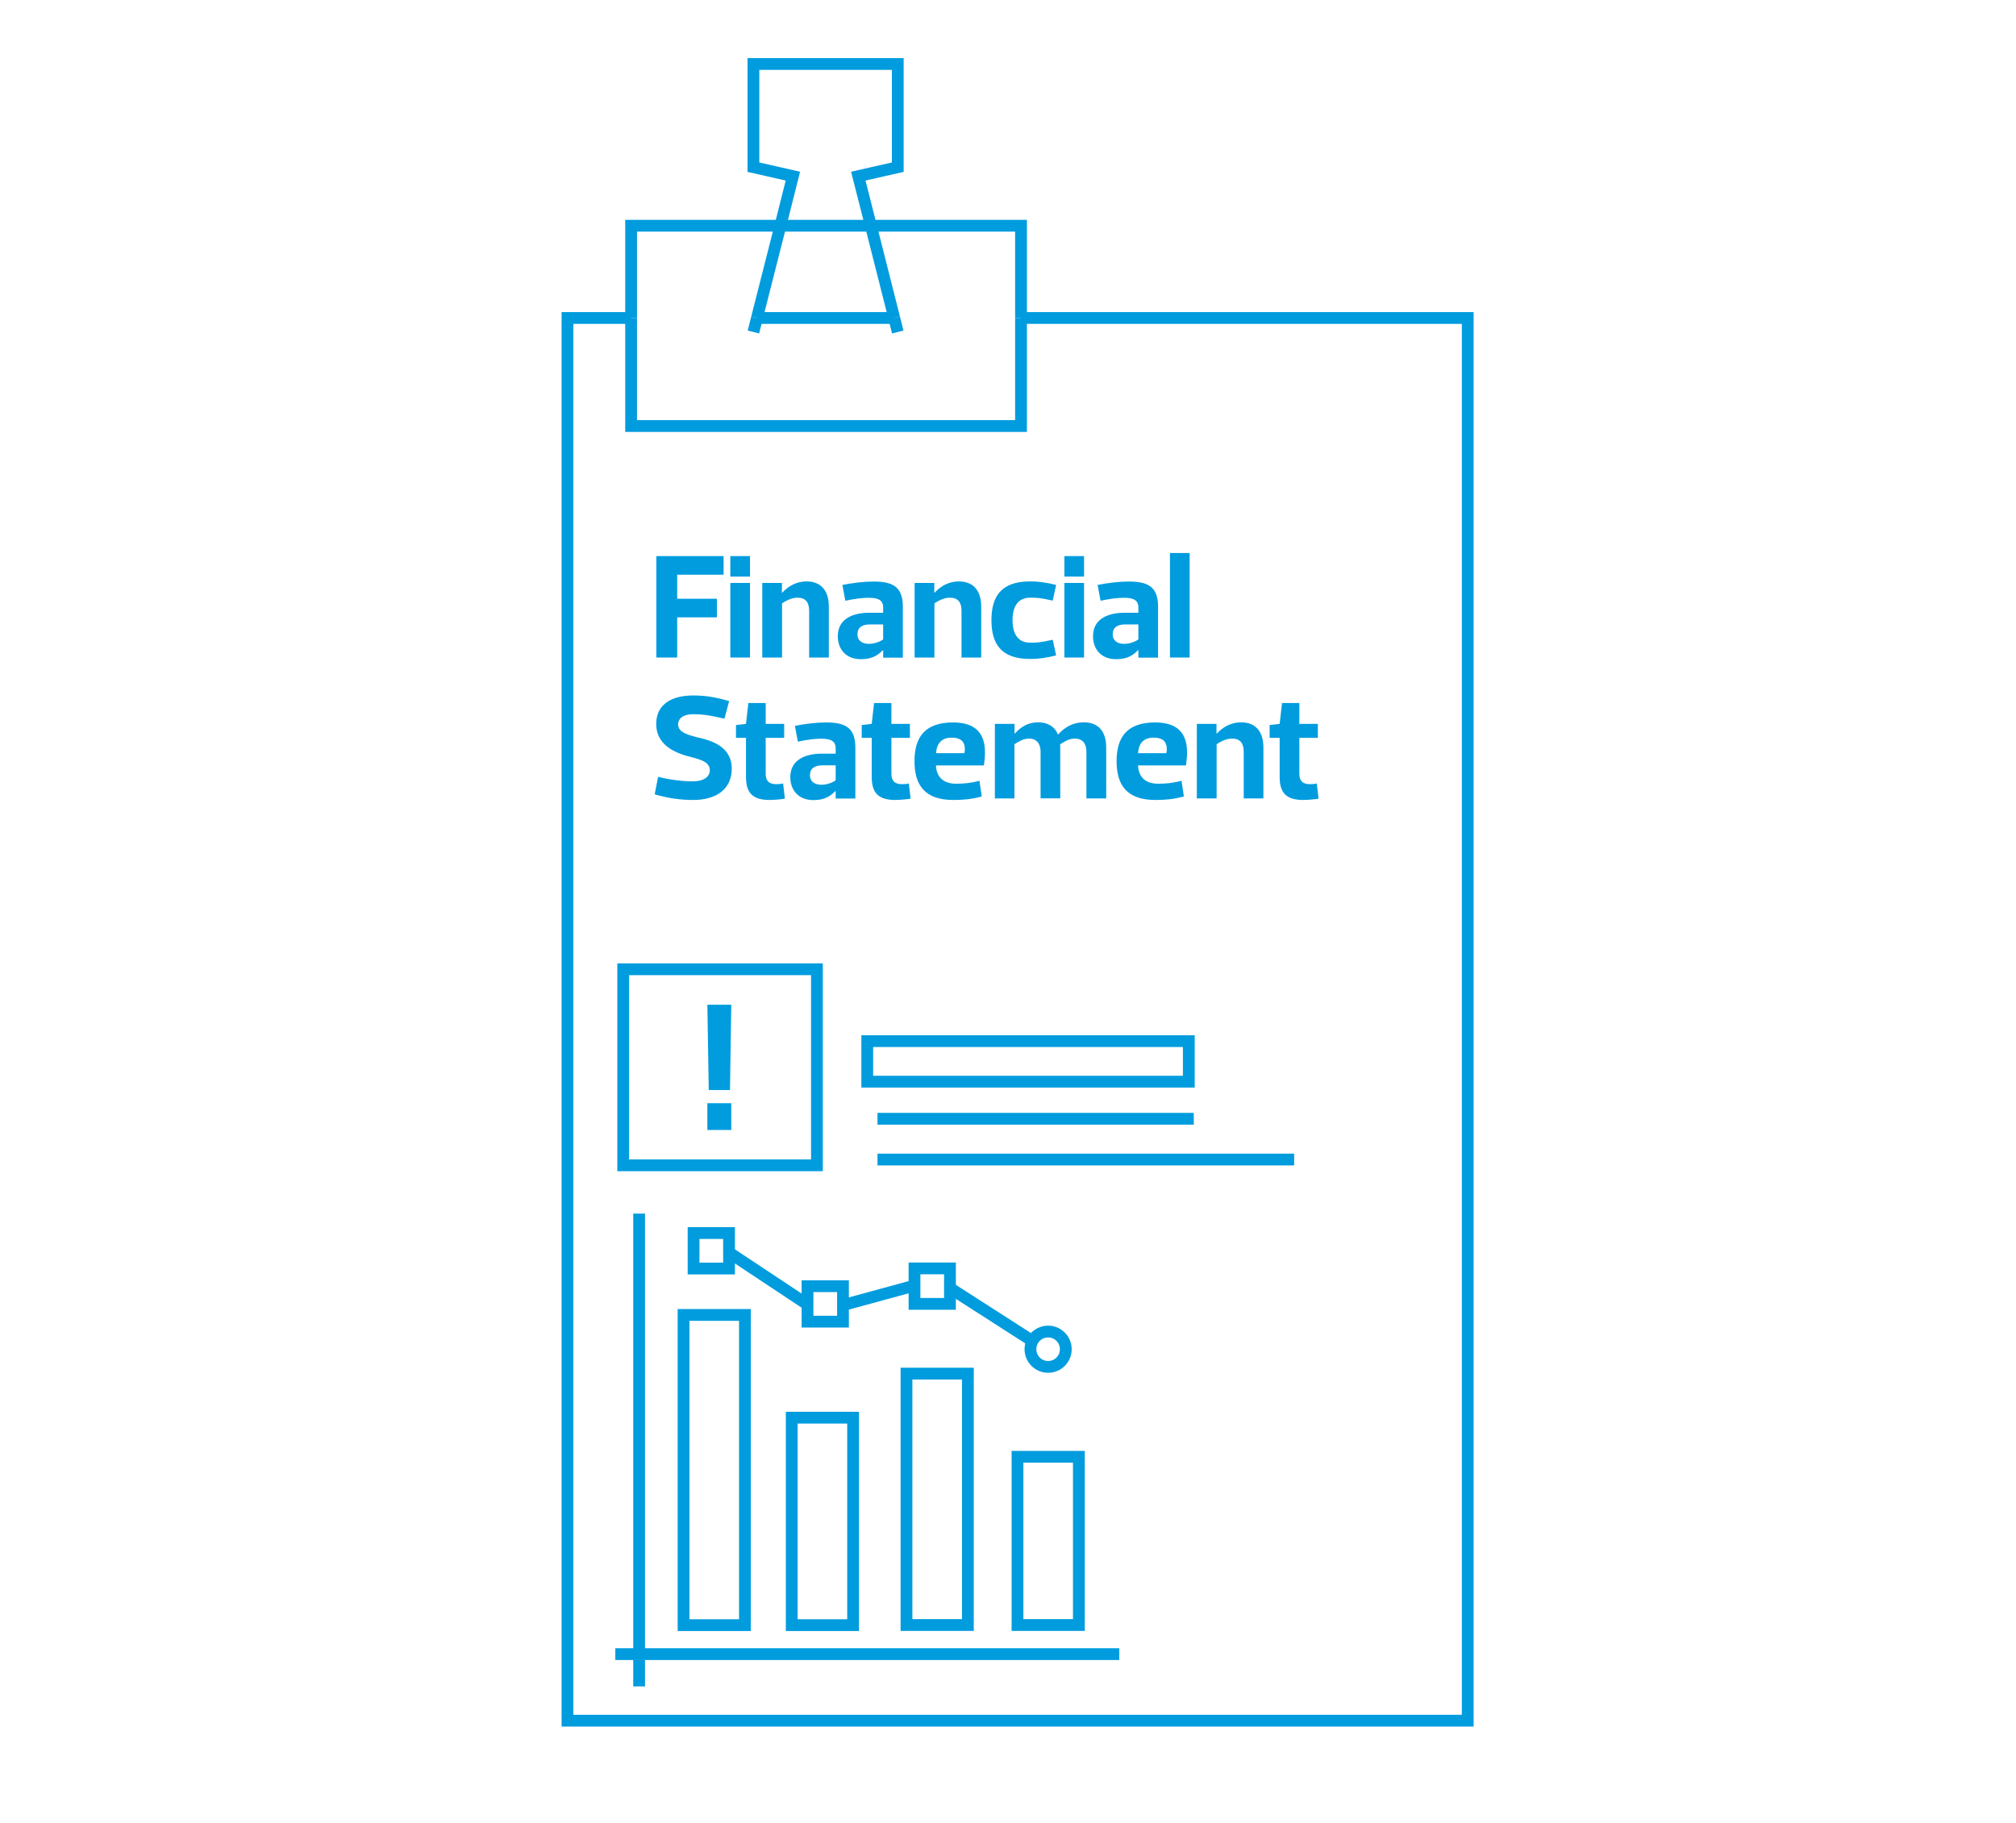 <?xml version="1.0" encoding="utf-8"?>
<!-- Generator: Adobe Illustrator 27.7.0, SVG Export Plug-In . SVG Version: 6.00 Build 0)  -->
<svg version="1.1" id="Layer_1" xmlns="http://www.w3.org/2000/svg" xmlns:xlink="http://www.w3.org/1999/xlink" x="0px" y="0px"
	 viewBox="0 0 171.09 154.74" style="enable-background:new 0 0 171.09 154.74;" xml:space="preserve">
<style type="text/css">
	.st0{fill:none;stroke:#009CDE;stroke-miterlimit:10;}
	.st1{fill:#009CDE;}
</style>
<g>
	<rect x="73.6" y="88.37" class="st0" width="27.29" height="3.44"/>
	<line class="st0" x1="74.47" y1="94.96" x2="101.31" y2="94.96"/>
	<line class="st0" x1="74.47" y1="98.42" x2="109.83" y2="98.42"/>
</g>
<rect x="52.89" y="82.27" class="st0" width="16.44" height="16.64"/>
<g>
	<path class="st1" d="M57.47,48.78v2.04h3.37v1.58h-3.37v3.41h-1.77V47.2h5.71v1.58H57.47z"/>
	<path class="st1" d="M63.65,48.94h-1.67V47.2h1.67V48.94z M63.65,55.81h-1.67v-6.33h1.67V55.81z"/>
	<path class="st1" d="M64.69,55.81v-6.33h1.67v0.82h0.03c0.54-0.58,1.24-0.95,2.05-0.95c1.27,0,1.9,0.82,1.9,2.13v4.33h-1.67v-3.95
		c0-0.72-0.28-1.13-1-1.13c-0.51,0-0.99,0.28-1.3,0.48v4.6H64.69z"/>
	<path class="st1" d="M74.95,51.57c0-0.63-0.41-0.83-1.23-0.83c-0.49,0-1.08,0.06-1.98,0.25l-0.25-1.34
		c0.9-0.18,1.86-0.29,2.62-0.29c1.62,0,2.51,0.41,2.51,2.13v4.33h-1.67v-0.63h-0.03c-0.54,0.56-1.08,0.76-1.87,0.76
		c-1.27,0-1.95-0.86-1.95-1.95c0-1.56,1.42-1.99,2.66-1.99h1.19V51.57z M73.85,53c-0.71,0-1.08,0.27-1.08,0.84
		c0,0.56,0.44,0.81,0.96,0.81c0.51,0,0.98-0.2,1.22-0.38V53H73.85z"/>
	<path class="st1" d="M77.62,55.81v-6.33h1.67v0.82h0.03c0.54-0.58,1.24-0.95,2.05-0.95c1.27,0,1.9,0.82,1.9,2.13v4.33H81.6v-3.95
		c0-0.72-0.28-1.13-1-1.13c-0.51,0-0.99,0.28-1.3,0.48v4.6H77.62z"/>
	<path class="st1" d="M89.63,55.63c-0.76,0.19-1.41,0.3-2.22,0.3c-2.46,0-3.27-1.29-3.27-3.29s0.81-3.29,3.27-3.29
		c0.81,0,1.46,0.11,2.22,0.3l-0.29,1.33c-1.05-0.25-1.44-0.25-1.92-0.25c-0.96,0-1.49,0.66-1.49,1.91s0.53,1.91,1.49,1.91
		c0.48,0,0.87,0,1.92-0.25L89.63,55.63z"/>
	<path class="st1" d="M92,48.94h-1.67V47.2H92V48.94z M92,55.81h-1.67v-6.33H92V55.81z"/>
	<path class="st1" d="M96.61,51.57c0-0.63-0.41-0.83-1.23-0.83c-0.49,0-1.08,0.06-1.98,0.25l-0.25-1.34
		c0.9-0.18,1.86-0.29,2.62-0.29c1.62,0,2.51,0.41,2.51,2.13v4.33h-1.67v-0.63h-0.03c-0.54,0.56-1.08,0.76-1.87,0.76
		c-1.27,0-1.95-0.86-1.95-1.95c0-1.56,1.42-1.99,2.66-1.99h1.19V51.57z M95.51,53c-0.71,0-1.08,0.27-1.08,0.84
		c0,0.56,0.44,0.81,0.96,0.81c0.51,0,0.98-0.2,1.22-0.38V53H95.51z"/>
	<path class="st1" d="M100.96,46.94v8.87h-1.67v-8.87H100.96z"/>
	<path class="st1" d="M61.48,61c-1.35-0.32-1.99-0.38-2.65-0.38c-0.86,0-1.28,0.37-1.28,0.87c0,0.7,0.9,0.92,1.95,1.17
		c1.49,0.35,2.6,1.08,2.6,2.57c0,1.85-1.43,2.67-3.27,2.67c-0.99,0-2.09-0.13-3.27-0.48l0.29-1.48c1.35,0.32,2.32,0.38,2.98,0.38
		c0.86,0,1.41-0.38,1.41-0.94c0-0.8-0.99-0.95-1.99-1.23c-1.49-0.43-2.56-1.24-2.56-2.7c0-1.75,1.43-2.42,3.14-2.42
		c0.99,0,1.87,0.13,3.05,0.48L61.48,61z"/>
	<path class="st1" d="M62.46,62.63v-1.09l0.85-0.1l0.2-1.77h1.47v1.77h1.57v1.19h-1.57v3.04c0,0.58,0.25,0.89,0.91,0.89
		c0.15,0,0.34-0.01,0.57-0.06l0.15,1.29c-0.35,0.06-0.96,0.11-1.3,0.11c-1.44,0-2-0.61-2-1.94v-3.33H62.46z"/>
	<path class="st1" d="M70.92,63.53c0-0.63-0.41-0.83-1.23-0.83c-0.49,0-1.08,0.06-1.98,0.25l-0.25-1.34
		c0.9-0.18,1.86-0.29,2.62-0.29c1.62,0,2.51,0.41,2.51,2.13v4.33h-1.67v-0.63h-0.03c-0.54,0.56-1.08,0.76-1.87,0.76
		c-1.27,0-1.95-0.86-1.95-1.95c0-1.56,1.42-1.99,2.66-1.99h1.19V63.53z M69.82,64.96c-0.71,0-1.08,0.27-1.08,0.84
		c0,0.56,0.44,0.81,0.96,0.81c0.51,0,0.98-0.2,1.22-0.38v-1.27H69.82z"/>
	<path class="st1" d="M73.13,62.63v-1.09l0.85-0.1l0.2-1.77h1.47v1.77h1.57v1.19h-1.57v3.04c0,0.58,0.25,0.89,0.91,0.89
		c0.15,0,0.34-0.01,0.57-0.06l0.15,1.29c-0.35,0.06-0.96,0.11-1.3,0.11c-1.44,0-2-0.61-2-1.94v-3.33H73.13z"/>
	<path class="st1" d="M79.43,64.96c0.04,0.94,0.57,1.56,1.71,1.56c0.54,0,1.15-0.03,1.98-0.25l0.2,1.33c-0.85,0.24-1.6,0.3-2.42,0.3
		c-2.44,0-3.29-1.29-3.29-3.29c0-2,0.85-3.29,3.27-3.29c1.9,0,2.74,0.92,2.71,2.62c0,0.27-0.02,0.56-0.09,1.03H79.43z M81.84,63.92
		c0.04-0.15,0.04-0.29,0.04-0.39c-0.01-0.57-0.34-0.92-1.1-0.92c-0.9,0-1.28,0.51-1.34,1.32H81.84z"/>
	<path class="st1" d="M84.43,67.77v-6.33h1.67v0.82h0.03c0.49-0.56,1.14-0.95,1.96-0.95c0.86,0,1.43,0.38,1.7,1.04
		c0.65-0.72,1.38-1.04,2.19-1.04c1.27,0,1.9,0.82,1.9,2.13v4.33H92.2v-3.95c0-0.72-0.33-1.13-1-1.13c-0.48,0-0.91,0.28-1.23,0.49
		c0.01,0.2,0.01,0.46,0.01,0.71v3.87h-1.67v-4.01c-0.03-0.67-0.35-1.06-1-1.06c-0.48,0-0.9,0.28-1.22,0.48v4.6H84.43z"/>
	<path class="st1" d="M96.58,64.96c0.04,0.94,0.57,1.56,1.71,1.56c0.54,0,1.15-0.03,1.98-0.25l0.2,1.33c-0.85,0.24-1.6,0.3-2.42,0.3
		c-2.44,0-3.29-1.29-3.29-3.29c0-2,0.85-3.29,3.27-3.29c1.9,0,2.74,0.92,2.71,2.62c0,0.27-0.03,0.56-0.09,1.03H96.58z M98.98,63.92
		c0.04-0.15,0.04-0.29,0.04-0.39c-0.01-0.57-0.34-0.92-1.1-0.92c-0.9,0-1.28,0.51-1.34,1.32H98.98z"/>
	<path class="st1" d="M101.57,67.77v-6.33h1.67v0.82h0.03c0.54-0.58,1.24-0.95,2.05-0.95c1.27,0,1.9,0.82,1.9,2.13v4.33h-1.67v-3.95
		c0-0.72-0.28-1.13-1-1.13c-0.51,0-0.99,0.28-1.3,0.48v4.6H101.57z"/>
	<path class="st1" d="M107.75,62.63v-1.09l0.85-0.1l0.2-1.77h1.47v1.77h1.57v1.19h-1.57v3.04c0,0.58,0.25,0.89,0.91,0.89
		c0.15,0,0.34-0.01,0.57-0.06l0.15,1.29c-0.35,0.06-0.96,0.11-1.3,0.11c-1.44,0-2-0.61-2-1.94v-3.33H107.75z"/>
</g>
<g>
	<line class="st0" x1="75.89" y1="26.99" x2="64.24" y2="26.99"/>
	<polyline class="st0" points="53.56,26.99 48.16,26.99 48.16,146.05 124.56,146.05 124.56,26.99 86.65,26.99 	"/>
	<polyline class="st0" points="86.65,26.99 86.65,36.16 53.56,36.16 53.56,26.99 	"/>
	<polyline class="st0" points="53.56,26.99 53.56,19.16 66.23,19.16 	"/>
	<line class="st0" x1="73.91" y1="19.16" x2="66.23" y2="19.16"/>
	<polyline class="st0" points="86.65,26.99 86.65,19.16 73.91,19.16 	"/>
	<line class="st0" x1="75.89" y1="26.99" x2="76.19" y2="28.18"/>
	<line class="st0" x1="64.24" y1="26.99" x2="63.94" y2="28.18"/>
	<line class="st0" x1="64.24" y1="26.99" x2="66.23" y2="19.16"/>
	<line class="st0" x1="73.91" y1="19.16" x2="75.89" y2="26.99"/>
	<polyline class="st0" points="73.91,19.16 72.84,14.95 76.19,14.19 76.19,5.43 70.1,5.43 70.03,5.43 63.94,5.43 63.94,14.19 
		67.29,14.95 66.23,19.16 	"/>
</g>
<g>
	<path class="st0" d="M80.62,109.33l6.98,4.48 M61.96,106.37l6.62,4.39 M71.6,110.76l6.01-1.64"/>
	<rect x="86.35" y="123.65" class="st0" width="5.21" height="14.28"/>
	<rect x="76.93" y="116.59" class="st0" width="5.21" height="21.34"/>
	<rect x="67.19" y="120.33" class="st0" width="5.21" height="17.61"/>
	<rect x="58.01" y="111.61" class="st0" width="5.21" height="26.33"/>
	<line class="st0" x1="94.99" y1="140.4" x2="52.22" y2="140.4"/>
	<line class="st0" x1="54.24" y1="143.14" x2="54.24" y2="103.01"/>
	<rect x="58.86" y="104.66" class="st0" width="3.01" height="3.01"/>
	<rect x="77.61" y="107.66" class="st0" width="3.01" height="3.01"/>
	<path class="st0" d="M88.95,116.02L88.95,116.02c-0.83,0-1.5-0.67-1.5-1.5l0,0c0-0.83,0.67-1.5,1.5-1.5h0c0.83,0,1.5,0.67,1.5,1.5
		l0,0C90.45,115.35,89.78,116.02,88.95,116.02z"/>
	<rect x="68.53" y="109.17" class="st0" width="3.01" height="3.01"/>
</g>
<g>
	<path class="st1" d="M62.06,85.28l-0.11,7.24h-1.8l-0.12-7.24H62.06z M62.06,93.64v2.27h-2.03v-2.27H62.06z"/>
</g>
</svg>

